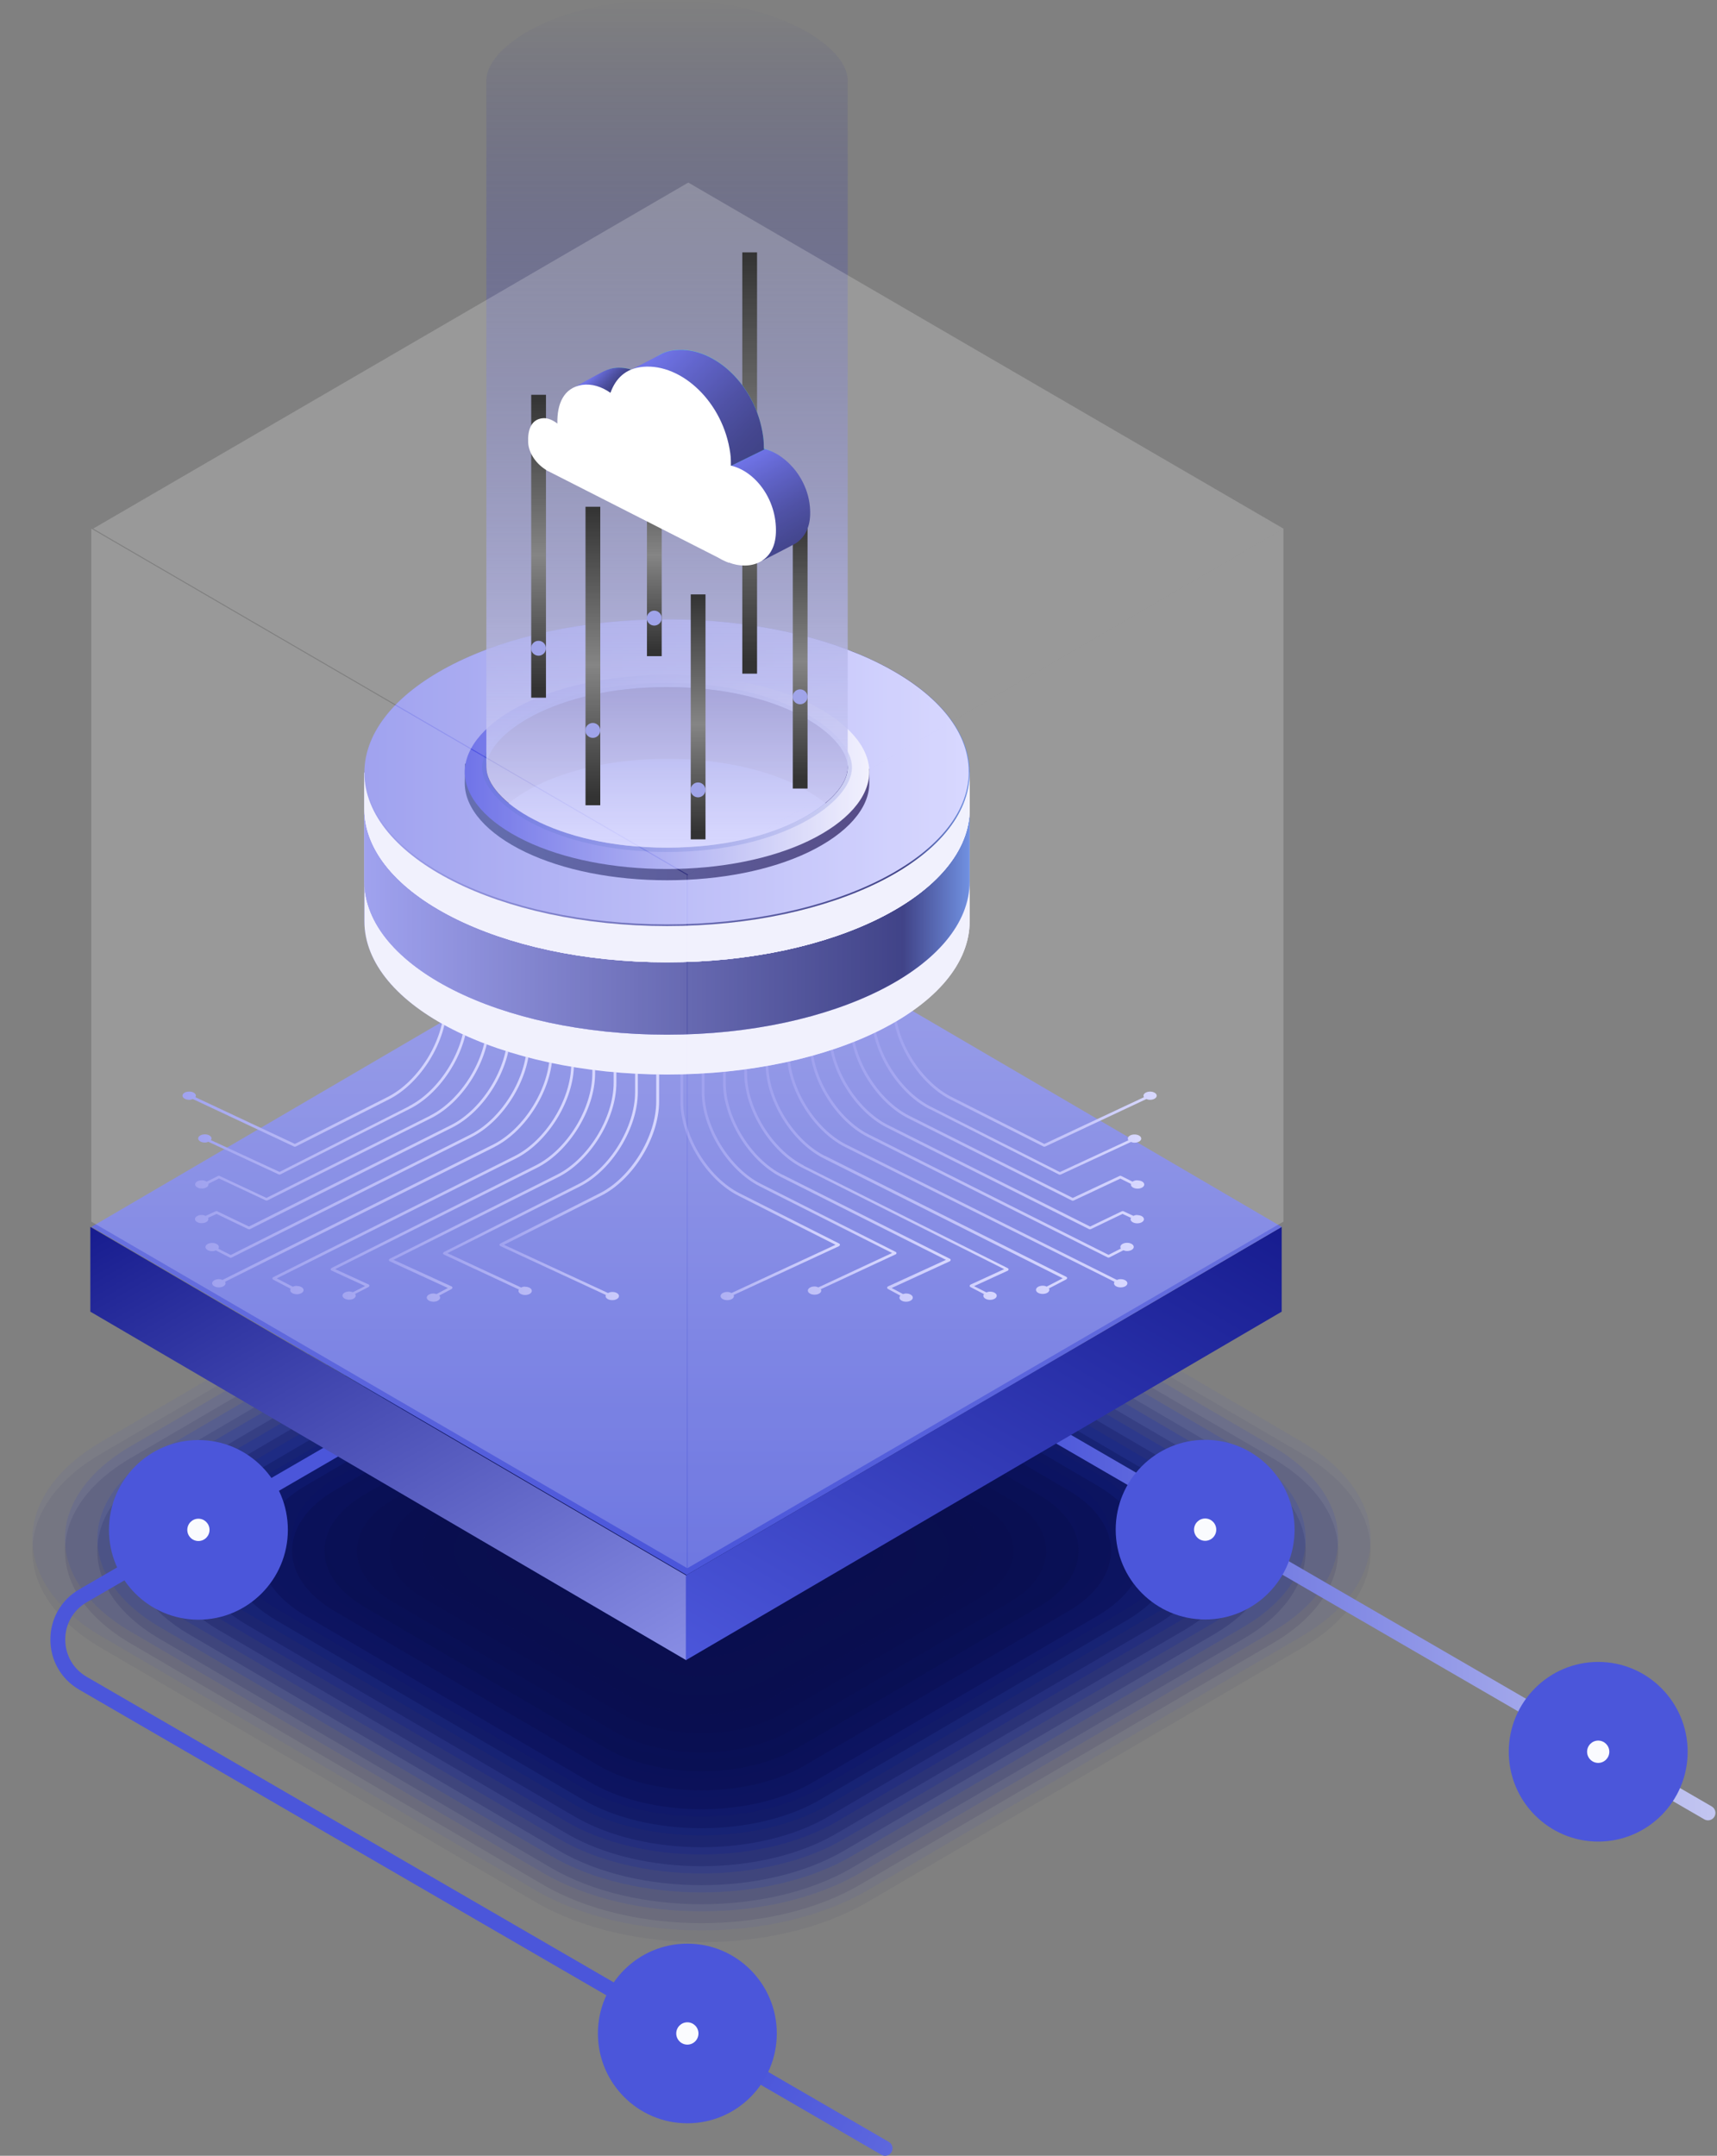 <svg width="443" height="556" viewBox="0 0 443 556" fill="none" xmlns="http://www.w3.org/2000/svg">
<rect x="0" y="0" width="443" height="556" fill="#808080" stroke="none"/>
<path opacity="0.05" d="M335.86 371.852L223.872 306.369C200.184 292.523 161.793 292.523 138.105 306.369L26.129 371.852C2.441 385.699 2.441 408.157 26.129 422.003L138.117 487.486C161.804 501.333 200.196 501.333 223.884 487.486L335.871 422.003C359.559 408.157 359.559 385.699 335.871 371.852H335.86Z" fill="#1A38DD"/>
<path opacity="0.1" d="M328.33 373.024L221.867 310.767C199.302 297.571 162.71 297.571 140.145 310.767L33.681 373.024C11.116 386.22 11.116 407.611 33.681 420.807L140.145 483.064C162.71 496.26 199.302 496.26 221.867 483.064L328.33 420.807C350.895 407.611 350.895 386.22 328.33 373.024Z" fill="#1A38DD"/>
<path opacity="0.14" d="M320.79 374.21L219.838 315.18C198.385 302.634 163.604 302.634 142.15 315.18L41.199 374.21C19.746 386.757 19.746 407.091 41.199 419.638L142.15 478.668C163.604 491.214 198.385 491.214 219.838 478.668L320.79 419.638C342.243 407.091 342.243 386.757 320.79 374.21Z" fill="#1A38DD"/>
<path opacity="0.19" d="M313.26 375.394L217.821 319.59C197.48 307.694 164.509 307.694 144.179 319.59L48.74 375.394C28.398 387.29 28.398 406.568 48.74 418.453L144.179 474.257C164.52 486.153 197.491 486.153 217.821 474.257L313.26 418.453C333.602 406.557 333.602 387.279 313.26 375.394Z" fill="#1A38DD"/>
<path opacity="0.24" d="M305.72 376.575L215.804 323.998C196.586 312.764 165.414 312.764 146.196 323.998L56.28 376.575C37.062 387.81 37.062 406.032 56.28 417.279L146.196 469.856C165.414 481.091 196.586 481.091 215.804 469.856L305.72 417.279C324.938 406.044 324.938 387.822 305.72 376.575Z" fill="#1A38DD"/>
<path opacity="0.29" d="M298.191 377.752L213.787 328.402C195.68 317.817 166.32 317.817 148.213 328.402L63.81 377.752C45.703 388.337 45.703 405.503 63.81 416.088L148.213 465.438C166.32 476.023 195.68 476.023 213.787 465.438L298.191 416.088C316.297 405.503 316.297 388.337 298.191 377.752Z" fill="#1A38DD"/>
<path opacity="0.33" d="M290.65 378.934L211.759 332.811C194.764 322.876 167.214 322.876 150.23 332.811L71.339 378.934C54.344 388.869 54.344 404.979 71.339 414.914L150.23 461.038C167.225 470.973 194.775 470.973 211.759 461.038L290.65 414.914C307.645 404.979 307.645 388.869 290.65 378.934Z" fill="#1A38DD"/>
<path opacity="0.38" d="M283.121 380.118L209.753 337.221C193.881 327.936 168.142 327.936 152.258 337.221L78.891 380.118C63.019 389.403 63.019 404.456 78.891 413.73L152.258 456.627C168.131 465.912 193.87 465.912 209.753 456.627L283.121 413.73C298.993 404.445 298.993 389.391 283.121 380.118Z" fill="#1A38DD"/>
<path opacity="0.43" d="M275.58 381.301L207.725 341.631C192.964 332.996 169.036 332.996 154.275 341.631L86.42 381.301C71.66 389.936 71.66 403.922 86.42 412.557L154.275 452.239C169.036 460.874 192.964 460.874 207.725 452.239L275.58 412.569C290.34 403.934 290.34 389.948 275.58 381.313V381.301Z" fill="#1A38DD"/>
<path opacity="0.48" d="M268.051 382.475L205.708 346.019C192.059 338.046 169.941 338.046 156.292 346.019L93.95 382.475C80.301 390.448 80.301 403.389 93.95 411.363L156.292 447.819C169.941 455.792 192.059 455.792 205.708 447.819L268.051 411.363C281.7 403.389 281.7 390.448 268.051 382.475Z" fill="#1A38DD"/>
<path opacity="0.52" d="M260.51 383.658L203.691 350.429C191.165 343.106 170.847 343.106 158.321 350.429L101.502 383.658C88.976 390.982 88.976 402.867 101.502 410.19L158.321 443.419C170.847 450.743 191.165 450.743 203.691 443.419L260.51 410.19C273.036 402.867 273.036 390.982 260.51 383.658Z" fill="#1A38DD"/>
<path opacity="0.57" d="M252.969 384.842L201.663 354.839C190.248 348.166 171.74 348.166 160.326 354.839L109.02 384.842C97.605 391.515 97.605 402.332 109.02 409.006L160.326 439.009C171.74 445.682 190.248 445.682 201.663 439.009L252.969 409.006C264.383 402.332 264.383 391.515 252.969 384.842Z" fill="#1A38DD"/>
<path opacity="0.62" d="M245.44 386.024L199.646 359.248C189.343 353.225 172.646 353.225 162.343 359.248L116.549 386.024C106.246 392.048 106.246 401.809 116.549 407.833L162.343 434.608C172.646 440.632 189.343 440.632 199.646 434.608L245.44 407.833C255.743 401.809 255.743 392.048 245.44 386.024Z" fill="#1A38DD"/>
<path opacity="0.67" d="M237.899 387.196L197.629 363.647C188.449 358.273 173.551 358.273 164.372 363.647L124.101 387.196C114.921 392.57 114.921 401.274 124.101 406.648L164.372 430.197C173.551 435.571 188.449 435.571 197.629 430.197L237.899 406.648C247.079 401.274 247.079 392.57 237.899 387.196Z" fill="#1A38DD"/>
<path opacity="0.71" d="M230.37 388.381L195.612 368.059C187.544 363.346 174.457 363.346 166.389 368.059L131.63 388.381C123.562 393.093 123.562 400.754 131.63 405.466L166.389 425.789C174.457 430.501 187.544 430.512 195.612 425.789L230.37 405.466C238.438 400.754 238.438 393.093 230.37 388.381Z" fill="#1A38DD"/>
<path opacity="0.76" d="M222.829 389.564L193.583 372.468C186.627 368.405 175.362 368.405 168.405 372.468L139.159 389.564C132.203 393.626 132.203 400.218 139.159 404.292L168.405 421.388C175.362 425.451 186.627 425.451 193.583 421.388L222.829 404.292C229.786 400.23 229.786 393.638 222.829 389.564Z" fill="#1A38DD"/>
<path opacity="0.81" d="M215.3 390.747L191.578 376.878C185.745 373.465 176.279 373.465 170.434 376.878L146.712 390.747C140.879 394.159 140.879 399.696 146.712 403.108L170.434 416.978C176.267 420.39 185.733 420.39 191.578 416.978L215.3 403.108C221.133 399.696 221.133 394.159 215.3 390.747Z" fill="#1A38DD"/>
<path opacity="0.86" d="M207.759 391.919L189.549 381.276C184.828 378.514 177.172 378.514 172.451 381.276L154.241 391.919C149.519 394.681 149.519 399.161 154.241 401.924L172.451 412.567C177.172 415.329 184.828 415.329 189.549 412.567L207.759 401.924C212.481 399.161 212.481 394.681 207.759 391.919Z" fill="#1A38DD"/>
<path opacity="0.9" d="M200.23 393.106L187.532 385.678C183.923 383.566 178.078 383.566 174.468 385.678L161.77 393.106C158.16 395.218 158.16 398.631 161.77 400.743L174.468 408.171C178.078 410.283 183.923 410.283 187.532 408.171L200.23 400.743C203.84 398.631 203.84 395.218 200.23 393.106Z" fill="#1A38DD"/>
<path opacity="0.95" d="M192.689 394.29L185.515 390.088C183.029 388.626 178.983 388.626 176.496 390.088L169.322 394.29C166.836 395.752 166.836 398.108 169.322 399.57L176.496 403.772C178.983 405.234 183.029 405.234 185.515 403.772L192.689 399.57C195.176 398.108 195.176 395.752 192.689 394.29Z" fill="#1A38DD"/>
<path d="M185.16 395.471L183.499 394.496C182.123 393.695 179.889 393.695 178.513 394.496L176.852 395.471C175.477 396.272 175.477 397.583 176.852 398.384L178.513 399.359C179.889 400.16 182.123 400.16 183.499 399.359L185.16 398.384C186.535 397.583 186.535 396.272 185.16 395.471Z" fill="#1A38DD"/>
<path opacity="0.05" d="M335.86 374.885L223.872 309.401C200.184 295.555 161.793 295.555 138.105 309.401L26.129 374.885C2.441 388.731 2.441 411.189 26.129 425.036L138.117 490.519C161.804 504.365 200.196 504.365 223.884 490.519L335.871 425.036C359.559 411.189 359.559 388.731 335.871 374.885H335.86Z" fill="#0A0F4F"/>
<path opacity="0.1" d="M328.33 376.067L221.867 313.81C199.302 300.614 162.71 300.614 140.145 313.81L33.681 376.067C11.116 389.263 11.116 410.654 33.681 423.85L140.145 486.107C162.71 499.303 199.302 499.303 221.867 486.107L328.33 423.85C350.895 410.654 350.895 389.263 328.33 376.067Z" fill="#0A0F4F"/>
<path opacity="0.14" d="M320.79 377.254L219.838 318.224C198.385 305.678 163.604 305.678 142.15 318.224L41.199 377.254C19.746 389.801 19.746 410.135 41.199 422.682L142.15 481.712C163.604 494.258 198.385 494.258 219.838 481.712L320.79 422.682C342.243 410.135 342.243 389.801 320.79 377.254Z" fill="#0A0F4F"/>
<path opacity="0.19" d="M313.26 378.425L217.821 322.622C197.48 310.725 164.509 310.725 144.179 322.622L48.74 378.425C28.398 390.322 28.398 409.6 48.74 421.485L144.179 477.288C164.52 489.185 197.491 489.185 217.821 477.288L313.26 421.485C333.602 409.588 333.602 390.31 313.26 378.425Z" fill="#0A0F4F"/>
<path opacity="0.24" d="M305.72 379.607L215.804 327.03C196.586 315.795 165.414 315.795 146.196 327.03L56.28 379.607C37.062 390.842 37.062 409.064 56.28 420.31L146.196 472.887C165.414 484.122 196.586 484.122 215.804 472.887L305.72 420.31C324.938 409.075 324.938 390.853 305.72 379.607Z" fill="#0A0F4F"/>
<path opacity="0.29" d="M298.191 380.795L213.787 331.445C195.68 320.86 166.32 320.86 148.213 331.445L63.81 380.795C45.703 391.38 45.703 408.546 63.81 419.131L148.213 468.481C166.32 479.066 195.68 479.066 213.787 468.481L298.191 419.131C316.297 408.546 316.297 391.38 298.191 380.795Z" fill="#0A0F4F"/>
<path opacity="0.33" d="M290.65 381.966L211.759 335.842C194.764 325.907 167.214 325.907 150.23 335.842L71.339 381.966C54.344 391.901 54.344 408.01 71.339 417.945L150.23 464.069C167.225 474.004 194.775 474.004 211.759 464.069L290.65 417.945C307.645 408.01 307.645 391.901 290.65 381.966Z" fill="#0A0F4F"/>
<path opacity="0.38" d="M283.121 383.149L209.753 340.252C193.881 330.967 168.142 330.967 152.258 340.252L78.891 383.149C63.019 392.434 63.019 407.488 78.891 416.761L152.258 459.658C168.131 468.943 193.87 468.943 209.753 459.658L283.121 416.761C298.993 407.476 298.993 392.423 283.121 383.149Z" fill="#0A0F4F"/>
<path opacity="0.43" d="M275.58 384.332L207.725 344.662C192.964 336.027 169.036 336.027 154.275 344.662L86.42 384.332C71.66 392.968 71.66 406.953 86.42 415.588L154.275 455.259C169.036 463.894 192.964 463.894 207.725 455.259L275.58 415.588C290.34 406.953 290.34 392.968 275.58 384.332Z" fill="#0A0F4F"/>
<path opacity="0.48" d="M268.051 385.519L205.708 349.063C192.059 341.09 169.941 341.09 156.292 349.063L93.95 385.519C80.301 393.492 80.301 406.433 93.95 414.407L156.292 450.863C169.941 458.836 192.059 458.836 205.708 450.863L268.051 414.407C281.7 406.433 281.7 393.492 268.051 385.519Z" fill="#0A0F4F"/>
<path opacity="0.52" d="M260.51 386.69L203.691 353.46C191.165 346.137 170.847 346.137 158.321 353.46L101.502 386.69C88.976 394.013 88.976 405.898 101.502 413.222L158.321 446.451C170.847 453.774 191.165 453.774 203.691 446.451L260.51 413.222C273.036 405.898 273.036 394.013 260.51 386.69Z" fill="#0A0F4F"/>
<path opacity="0.57" d="M252.969 387.873L201.663 357.87C190.248 351.197 171.74 351.197 160.326 357.87L109.02 387.873C97.605 394.547 97.605 405.364 109.02 412.037L160.326 442.04C171.74 448.714 190.248 448.714 201.663 442.04L252.969 412.037C264.383 405.364 264.383 394.547 252.969 387.873Z" fill="#0A0F4F"/>
<path opacity="0.62" d="M245.44 389.056L199.646 362.28C189.343 356.257 172.646 356.257 162.343 362.28L116.549 389.056C106.246 395.08 106.246 404.841 116.549 410.865L162.343 437.641C172.646 443.664 189.343 443.664 199.646 437.641L245.44 410.865C255.743 404.841 255.743 395.08 245.44 389.056Z" fill="#0A0F4F"/>
<path opacity="0.67" d="M237.899 390.238L197.629 366.689C188.449 361.315 173.551 361.315 164.372 366.689L124.101 390.238C114.921 395.612 114.921 404.316 124.101 409.69L164.372 433.239C173.551 438.613 188.449 438.613 197.629 433.239L237.899 409.69C247.079 404.316 247.079 395.612 237.899 390.238Z" fill="#0A0F4F"/>
<path opacity="0.71" d="M230.37 391.414L195.612 371.092C187.544 366.368 174.457 366.368 166.389 371.092L131.63 391.414C123.562 396.127 123.562 403.787 131.63 408.499L166.389 428.822C174.457 433.534 187.544 433.546 195.612 428.822L230.37 408.499C238.438 403.787 238.438 396.127 230.37 391.414Z" fill="#0A0F4F"/>
<path opacity="0.76" d="M222.829 392.596L193.583 375.5C186.627 371.438 175.362 371.438 168.405 375.5L139.159 392.596C132.203 396.658 132.203 403.251 139.159 407.324L168.405 424.421C175.362 428.483 186.627 428.483 193.583 424.421L222.829 407.324C229.786 403.262 229.786 396.67 222.829 392.596Z" fill="#0A0F4F"/>
<path opacity="0.81" d="M215.3 393.778L191.578 379.909C185.745 376.497 176.279 376.497 170.434 379.909L146.712 393.778C140.879 397.191 140.879 402.727 146.712 406.139L170.434 420.009C176.267 423.421 185.733 423.421 191.578 420.009L215.3 406.139C221.133 402.727 221.133 397.191 215.3 393.778Z" fill="#0A0F4F"/>
<path opacity="0.86" d="M207.759 394.962L189.549 384.319C184.828 381.556 177.172 381.556 172.451 384.319L154.241 394.962C149.519 397.724 149.519 402.204 154.241 404.967L172.451 415.61C177.172 418.372 184.828 418.372 189.549 415.61L207.759 404.967C212.481 402.204 212.481 397.724 207.759 394.962Z" fill="#0A0F4F"/>
<path opacity="0.9" d="M200.23 396.137L187.532 388.709C183.923 386.597 178.078 386.597 174.468 388.709L161.77 396.137C158.16 398.25 158.16 401.662 161.77 403.774L174.468 411.202C178.078 413.315 183.923 413.315 187.532 411.202L200.23 403.774C203.84 401.662 203.84 398.25 200.23 396.137Z" fill="#0A0F4F"/>
<path opacity="0.95" d="M192.689 397.321L185.515 393.119C183.029 391.657 178.983 391.657 176.496 393.119L169.322 397.321C166.836 398.783 166.836 401.139 169.322 402.602L176.496 406.803C178.983 408.266 183.029 408.266 185.515 406.803L192.689 402.602C195.176 401.139 195.176 398.783 192.689 397.321Z" fill="#0A0F4F"/>
<path d="M185.16 398.502L183.499 397.527C182.123 396.727 179.889 396.727 178.513 397.527L176.852 398.502C175.477 399.303 175.477 400.615 176.852 401.416L178.513 402.39C179.889 403.191 182.123 403.191 183.499 402.39L185.16 401.416C186.535 400.615 186.535 399.303 185.16 398.502Z" fill="#0A0F4F"/>
<path d="M440.684 469.482C440.352 469.482 440.034 469.402 439.728 469.229L267.822 369.589C266.906 369.056 266.587 367.883 267.118 366.964C267.649 366.045 268.817 365.725 269.732 366.258L441.639 465.898C442.555 466.431 442.874 467.603 442.343 468.522C441.984 469.135 441.348 469.482 440.684 469.482Z" fill="url(#paint0_linear_1006_2168)"/>
<path d="M228.368 555.999C228.036 555.999 227.718 555.919 227.413 555.745L20.445 435.789C15.787 433.084 13 428.248 13 422.852C13 417.457 15.787 412.621 20.445 409.916L92.438 368.19C93.353 367.657 94.521 367.977 95.052 368.896C95.583 369.815 95.264 370.988 94.349 371.52L22.356 413.247C18.892 415.259 16.835 418.842 16.835 422.852C16.835 426.863 18.905 430.46 22.356 432.458L229.324 552.415C230.239 552.948 230.558 554.12 230.027 555.039C229.669 555.652 229.032 555.999 228.368 555.999Z" fill="url(#paint1_linear_1006_2168)"/>
<path d="M51.193 417.736C63.938 417.736 74.27 407.364 74.27 394.568C74.27 381.773 63.938 371.4 51.193 371.4C38.447 371.4 28.115 381.773 28.115 394.568C28.115 407.364 38.447 417.736 51.193 417.736Z" fill="#4B56DA"/>
<path d="M51.193 397.446C52.776 397.446 54.059 396.157 54.059 394.568C54.059 392.979 52.776 391.69 51.193 391.69C49.609 391.69 48.326 392.979 48.326 394.568C48.326 396.157 49.609 397.446 51.193 397.446Z" fill="#FAFBFE"/>
<path d="M310.938 417.682C323.683 417.682 334.015 407.309 334.015 394.514C334.015 381.718 323.683 371.346 310.938 371.346C298.192 371.346 287.86 381.718 287.86 394.514C287.86 407.309 298.192 417.682 310.938 417.682Z" fill="#4B56DA"/>
<path d="M310.938 397.391C312.521 397.391 313.804 396.103 313.804 394.513C313.804 392.924 312.521 391.636 310.938 391.636C309.355 391.636 308.071 392.924 308.071 394.513C308.071 396.103 309.355 397.391 310.938 397.391Z" fill="#FAFBFE"/>
<path d="M412.35 474.962C425.096 474.962 435.428 464.589 435.428 451.794C435.428 438.999 425.096 428.626 412.35 428.626C399.605 428.626 389.273 438.999 389.273 451.794C389.273 464.589 399.605 474.962 412.35 474.962Z" fill="#4B56DA"/>
<path d="M412.35 454.671C413.933 454.671 415.217 453.383 415.217 451.794C415.217 450.204 413.933 448.916 412.35 448.916C410.767 448.916 409.484 450.204 409.484 451.794C409.484 453.383 410.767 454.671 412.35 454.671Z" fill="#FAFBFE"/>
<path d="M177.343 547.618C190.088 547.618 200.42 537.246 200.42 524.45C200.42 511.655 190.088 501.282 177.343 501.282C164.597 501.282 154.265 511.655 154.265 524.45C154.265 537.246 164.597 547.618 177.343 547.618Z" fill="#4B56DA"/>
<path d="M177.343 527.328C178.926 527.328 180.209 526.039 180.209 524.45C180.209 522.861 178.926 521.572 177.343 521.572C175.76 521.572 174.476 522.861 174.476 524.45C174.476 526.039 175.76 527.328 177.343 527.328Z" fill="#FAFBFE"/>
<path d="M177.046 428.182L23.31 338.29V316.424L177.046 406.327V428.182Z" fill="url(#paint2_linear_1006_2168)"/>
<path d="M176.954 428.182L330.691 338.29V316.424L176.954 406.327V428.182Z" fill="url(#paint3_linear_1006_2168)"/>
<path d="M177.15 406.211L23.608 316.424L177.15 226.648L330.691 316.424L177.15 406.211Z" fill="url(#paint4_linear_1006_2168)"/>
<path d="M296.756 281.532C295.814 281.532 295.029 282.002 295.029 282.591C295.029 282.748 295.069 282.866 295.147 282.983L269.446 295.029L245.55 282.944C237.507 278.903 230.954 268.269 230.954 259.244V205.567C230.954 205.567 230.797 205.214 230.601 205.214C230.405 205.214 230.248 205.371 230.248 205.567V259.244C230.248 268.505 236.957 279.413 245.236 283.572L269.289 295.736C269.289 295.736 269.407 295.736 269.446 295.736C269.485 295.736 269.564 295.736 269.603 295.736L295.775 283.454C296.049 283.572 296.363 283.65 296.717 283.65C297.658 283.65 298.443 283.18 298.443 282.591C298.443 282.002 297.658 281.532 296.717 281.532H296.756Z" fill="url(#paint5_linear_1006_2168)"/>
<path d="M293.46 304.405C292.95 304.405 292.518 304.523 292.204 304.759L289.222 303.268C289.222 303.268 289.026 303.228 288.908 303.268L276.784 308.957L234.603 287.769C226.559 283.727 220.006 273.094 220.006 264.069V181.277C220.006 181.277 219.849 180.924 219.653 180.924C219.457 180.924 219.3 181.081 219.3 181.277V264.069C219.3 273.329 226.01 284.237 234.289 288.396L276.627 309.663C276.627 309.663 276.744 309.663 276.784 309.663C276.823 309.663 276.901 309.663 276.94 309.663L289.065 303.974L291.812 305.347C291.812 305.347 291.772 305.426 291.772 305.504C291.772 306.093 292.557 306.563 293.499 306.563C294.441 306.563 295.225 306.093 295.225 305.504C295.225 304.915 294.48 304.445 293.499 304.445L293.46 304.405Z" fill="url(#paint6_linear_1006_2168)"/>
<path d="M293.46 313.353C293.068 313.353 292.754 313.431 292.44 313.588L289.811 312.372C289.811 312.372 289.615 312.332 289.497 312.372L281.257 316.335L229.11 290.163C221.066 286.122 214.513 275.488 214.513 266.463V183.672C214.513 183.672 214.356 183.318 214.16 183.318C213.964 183.318 213.807 183.475 213.807 183.672V266.463C213.807 275.724 220.517 286.632 228.796 290.791L281.061 317.041C281.061 317.041 281.179 317.041 281.218 317.041C281.257 317.041 281.335 317.041 281.375 317.041L289.615 313.078L291.812 314.098C291.812 314.098 291.694 314.334 291.694 314.451C291.694 315.04 292.479 315.511 293.421 315.511C294.362 315.511 295.147 315.04 295.147 314.451C295.147 313.863 294.402 313.392 293.421 313.392L293.46 313.353Z" fill="url(#paint7_linear_1006_2168)"/>
<path d="M290.792 320.533C289.85 320.533 289.065 321.004 289.065 321.592C289.065 321.749 289.105 321.867 289.183 322.024L286.005 323.633L224.166 292.595C216.122 288.554 209.57 277.92 209.57 268.896V180.257C209.57 180.257 209.413 179.904 209.216 179.904C209.02 179.904 208.863 180.061 208.863 180.257V268.896C208.863 278.156 215.573 289.064 223.852 293.223L285.848 324.339C285.848 324.339 285.966 324.339 286.005 324.339C286.044 324.339 286.123 324.339 286.162 324.339L289.85 322.455C290.125 322.573 290.439 322.652 290.792 322.652C291.734 322.652 292.518 322.181 292.518 321.592C292.518 321.004 291.734 320.533 290.792 320.533Z" fill="url(#paint8_linear_1006_2168)"/>
<path d="M289.105 329.911C288.752 329.911 288.438 329.989 288.163 330.107L218.32 295.185C210.276 291.144 203.723 280.51 203.723 271.485V177.001C203.723 177.001 203.566 176.647 203.37 176.647C203.174 176.647 203.017 176.804 203.017 177.001V271.485C203.017 280.746 209.727 291.654 218.006 295.813L287.535 330.578C287.535 330.578 287.418 330.852 287.418 330.97C287.418 331.559 288.163 332.029 289.144 332.029C290.125 332.029 290.87 331.559 290.87 330.97C290.87 330.381 290.086 329.911 289.144 329.911H289.105Z" fill="url(#paint9_linear_1006_2168)"/>
<path d="M216.515 321.356C216.515 321.356 216.711 321.199 216.711 321.042C216.711 320.924 216.632 320.768 216.515 320.728L190.853 307.78C182.809 303.738 176.257 293.105 176.257 284.08V189.595C176.257 189.595 176.1 189.242 175.904 189.242C175.707 189.242 175.55 189.399 175.55 189.595V284.08C175.55 293.34 182.26 304.248 190.539 308.408L215.573 321.042L188.734 333.481C188.42 333.324 188.067 333.206 187.636 333.206C186.694 333.206 185.909 333.677 185.909 334.265C185.909 334.854 186.655 335.325 187.636 335.325C188.617 335.325 189.362 334.854 189.362 334.265C189.362 334.148 189.323 334.069 189.284 333.991L216.554 321.356H216.515Z" fill="url(#paint10_linear_1006_2168)"/>
<path d="M231.111 323.514C231.111 323.514 231.307 323.357 231.307 323.2C231.307 323.083 231.228 322.926 231.111 322.887L196.346 305.347C188.302 301.306 181.749 290.672 181.749 281.647V187.163C181.749 187.163 181.592 186.81 181.396 186.81C181.2 186.81 181.043 186.967 181.043 187.163V281.647C181.043 290.908 187.753 301.816 196.032 305.975L230.169 323.161L211.139 332.029C210.864 331.911 210.55 331.793 210.158 331.793C209.216 331.793 208.431 332.264 208.431 332.853C208.431 333.441 209.177 333.912 210.158 333.912C211.139 333.912 211.884 333.441 211.884 332.853C211.884 332.735 211.845 332.617 211.766 332.5L231.15 323.475L231.111 323.514Z" fill="url(#paint11_linear_1006_2168)"/>
<path d="M201.84 302.957C193.796 298.915 187.243 288.282 187.243 279.257V184.772C187.243 184.772 187.086 184.419 186.89 184.419C186.694 184.419 186.537 184.576 186.537 184.772V279.257C186.537 288.517 193.247 299.425 201.526 303.584L244.06 324.93L229.071 331.796C229.071 331.796 228.875 331.953 228.875 332.11C228.875 332.228 228.953 332.346 229.071 332.424L232.288 334.151C232.288 334.151 232.053 334.465 232.053 334.661C232.053 335.249 232.799 335.72 233.78 335.72C234.76 335.72 235.506 335.249 235.506 334.661C235.506 334.072 234.721 333.601 233.78 333.601C233.466 333.601 233.23 333.68 232.995 333.758L230.052 332.189L245.08 325.283C245.08 325.283 245.276 325.126 245.276 324.969C245.276 324.812 245.198 324.694 245.08 324.655L201.879 302.957H201.84Z" fill="url(#paint12_linear_1006_2168)"/>
<path d="M207.333 300.561C199.289 296.52 192.736 285.886 192.736 276.861V182.377C192.736 182.377 192.579 182.023 192.383 182.023C192.187 182.023 192.03 182.18 192.03 182.377V276.861C192.03 286.121 198.74 297.03 207.019 301.189L259.088 327.321L250.377 331.324C250.377 331.324 250.181 331.48 250.181 331.637C250.181 331.755 250.259 331.912 250.377 331.951L253.869 333.756C253.869 333.756 253.712 334.031 253.712 334.188C253.712 334.776 254.497 335.247 255.438 335.247C256.38 335.247 257.165 334.776 257.165 334.188C257.165 333.599 256.38 333.128 255.438 333.128C255.085 333.128 254.771 333.207 254.497 333.325L251.318 331.716L260.029 327.714C260.029 327.714 260.225 327.557 260.225 327.4C260.225 327.282 260.147 327.125 260.029 327.086L207.294 300.6L207.333 300.561Z" fill="url(#paint13_linear_1006_2168)"/>
<path d="M212.827 298.128C204.783 294.087 198.23 283.453 198.23 274.429V179.944C198.23 179.944 198.073 179.591 197.877 179.591C197.681 179.591 197.524 179.748 197.524 179.944V274.429C197.524 283.689 204.233 294.597 212.513 298.756L274.195 329.676L270.035 331.834C269.761 331.677 269.408 331.598 269.015 331.598C268.073 331.598 267.289 332.069 267.289 332.658C267.289 333.246 268.034 333.717 269.015 333.717C269.996 333.717 270.742 333.246 270.742 332.658C270.742 332.54 270.702 332.422 270.624 332.305L275.136 329.95C275.136 329.95 275.332 329.754 275.332 329.636C275.332 329.519 275.254 329.401 275.136 329.323L212.827 298.089V298.128Z" fill="url(#paint14_linear_1006_2168)"/>
<path d="M239.822 286.003L273.292 302.954C273.292 302.954 273.41 302.954 273.449 302.954C273.488 302.954 273.567 302.954 273.606 302.954L291.812 294.518C292.087 294.636 292.361 294.714 292.715 294.714C293.656 294.714 294.441 294.243 294.441 293.655C294.441 293.066 293.696 292.595 292.715 292.595C291.734 292.595 290.988 293.066 290.988 293.655C290.988 293.812 291.027 293.969 291.145 294.086L273.449 302.287L240.136 285.415C232.092 281.373 225.539 270.74 225.539 261.715V190.577C225.539 190.577 225.382 190.224 225.186 190.224C224.99 190.224 224.833 190.381 224.833 190.577V261.715C224.833 270.975 231.543 281.883 239.822 286.043V286.003Z" fill="url(#paint15_linear_1006_2168)"/>
<path d="M169.665 189.242C169.665 189.242 169.312 189.399 169.312 189.595V284.08C169.312 293.105 162.759 303.738 154.715 307.78L129.054 320.728C129.054 320.728 128.858 320.924 128.858 321.042C128.858 321.16 128.936 321.278 129.054 321.356L156.324 333.991C156.324 333.991 156.246 334.187 156.246 334.265C156.246 334.854 157.03 335.325 157.972 335.325C158.914 335.325 159.699 334.854 159.699 334.265C159.699 333.677 158.953 333.206 157.972 333.206C157.54 333.206 157.187 333.324 156.873 333.481L130.035 321.042L155.068 308.408C163.348 304.248 170.057 293.34 170.057 284.08V189.595C170.057 189.595 169.9 189.242 169.704 189.242H169.665Z" fill="url(#paint16_linear_1006_2168)"/>
<path d="M101.509 324.93L144.043 303.584C152.322 299.425 159.032 288.517 159.032 279.257V184.772C159.032 184.772 158.875 184.419 158.678 184.419C158.482 184.419 158.325 184.576 158.325 184.772V279.257C158.325 288.282 151.773 298.915 143.729 302.957L100.528 324.655C100.528 324.655 100.332 324.851 100.332 324.969C100.332 325.087 100.41 325.204 100.528 325.283L115.556 332.189L112.613 333.758C112.378 333.68 112.103 333.601 111.828 333.601C110.887 333.601 110.102 334.072 110.102 334.661C110.102 335.249 110.887 335.72 111.828 335.72C112.77 335.72 113.555 335.249 113.555 334.661C113.555 334.465 113.476 334.308 113.319 334.151L116.537 332.424C116.537 332.424 116.733 332.228 116.733 332.11C116.733 331.993 116.655 331.875 116.537 331.796L101.548 324.93H101.509Z" fill="url(#paint17_linear_1006_2168)"/>
<path d="M86.48 327.321L138.549 301.189C146.828 297.03 153.538 286.121 153.538 276.861V182.377C153.538 182.377 153.381 182.023 153.185 182.023C152.988 182.023 152.831 182.18 152.831 182.377V276.861C152.831 285.886 146.279 296.52 138.235 300.561L85.499 327.047C85.499 327.047 85.303 327.243 85.303 327.361C85.303 327.478 85.382 327.635 85.499 327.674L94.21 331.677L91.032 333.285C90.757 333.168 90.443 333.089 90.09 333.089C89.148 333.089 88.364 333.56 88.364 334.149C88.364 334.737 89.148 335.208 90.09 335.208C91.032 335.208 91.777 334.737 91.777 334.149C91.777 333.992 91.738 333.874 91.62 333.717L95.113 331.912C95.113 331.912 95.309 331.716 95.309 331.598C95.309 331.48 95.23 331.324 95.113 331.284L86.402 327.282L86.48 327.321Z" fill="url(#paint18_linear_1006_2168)"/>
<path d="M127.562 295.813C135.841 291.654 142.551 280.746 142.551 271.485V177.001C142.551 177.001 142.394 176.647 142.198 176.647C142.002 176.647 141.845 176.804 141.845 177.001V271.485C141.845 280.51 135.292 291.144 127.248 295.185L57.405 330.107C57.13 329.989 56.816 329.911 56.463 329.911C55.522 329.911 54.737 330.381 54.737 330.97C54.737 331.559 55.522 332.029 56.463 332.029C57.405 332.029 58.19 331.559 58.19 330.97C58.19 330.813 58.15 330.695 58.072 330.578L127.601 295.813H127.562Z" fill="url(#paint19_linear_1006_2168)"/>
<path d="M110.926 287.77L68.745 308.958L56.621 303.269C56.621 303.269 56.425 303.229 56.307 303.269L53.325 304.76C53.011 304.564 52.579 304.407 52.069 304.407C51.127 304.407 50.343 304.877 50.343 305.466C50.343 306.055 51.127 306.525 52.069 306.525C53.011 306.525 53.796 306.055 53.796 305.466C53.796 305.427 53.796 305.348 53.756 305.309L56.503 303.936L68.627 309.625C68.627 309.625 68.706 309.625 68.784 309.625C68.824 309.625 68.902 309.625 68.941 309.625L111.279 288.358C119.558 284.199 126.268 273.291 126.268 264.031V181.239C126.268 181.239 126.111 180.886 125.915 180.886C125.719 180.886 125.562 181.043 125.562 181.239V264.031C125.562 273.056 119.009 283.689 110.965 287.73L110.926 287.77Z" fill="url(#paint20_linear_1006_2168)"/>
<path d="M105.432 285.378L72.12 302.25L54.423 294.049C54.423 294.049 54.58 293.775 54.58 293.618C54.58 293.029 53.795 292.558 52.854 292.558C51.912 292.558 51.127 293.029 51.127 293.618C51.127 294.206 51.912 294.677 52.854 294.677C53.207 294.677 53.481 294.599 53.756 294.481L71.963 302.917C71.963 302.917 72.041 302.917 72.12 302.917C72.198 302.917 72.237 302.917 72.276 302.917L105.746 285.966C114.026 281.807 120.735 270.899 120.735 261.639V190.501C120.735 190.501 120.578 190.147 120.382 190.147C120.186 190.147 120.029 190.304 120.029 190.501V261.639C120.029 270.664 113.476 281.297 105.432 285.339V285.378Z" fill="url(#paint21_linear_1006_2168)"/>
<path d="M75.925 295.736C75.925 295.736 76.043 295.736 76.082 295.736C76.122 295.736 76.2 295.736 76.239 295.736L100.292 283.572C108.571 279.413 115.281 268.505 115.281 259.244V205.567C115.281 205.567 115.124 205.214 114.928 205.214C114.732 205.214 114.575 205.371 114.575 205.567V259.244C114.575 268.269 108.022 278.903 99.978 282.944L76.082 295.029L50.421 282.983C50.421 282.983 50.538 282.748 50.538 282.591C50.538 282.002 49.793 281.532 48.812 281.532C47.831 281.532 47.086 282.002 47.086 282.591C47.086 283.18 47.87 283.65 48.812 283.65C49.165 283.65 49.479 283.572 49.754 283.454L75.925 295.736Z" fill="url(#paint22_linear_1006_2168)"/>
<path d="M53.795 314.451C53.795 314.451 53.756 314.216 53.678 314.098L55.875 313.078L64.115 317.041C64.115 317.041 64.233 317.041 64.272 317.041C64.311 317.041 64.39 317.041 64.429 317.041L116.694 290.791C124.973 286.632 131.683 275.724 131.683 266.463V183.672C131.683 183.672 131.526 183.318 131.329 183.318C131.133 183.318 130.976 183.475 130.976 183.672V266.463C130.976 275.488 124.424 286.122 116.38 290.163L64.233 316.335L55.993 312.372C55.993 312.372 55.797 312.332 55.679 312.372L53.05 313.588C52.775 313.47 52.422 313.353 52.03 313.353C51.088 313.353 50.303 313.823 50.303 314.412C50.303 315.001 51.088 315.471 52.03 315.471C52.971 315.471 53.756 315.001 53.756 314.412L53.795 314.451Z" fill="url(#paint23_linear_1006_2168)"/>
<path d="M55.679 322.495L59.367 324.378C59.367 324.378 59.485 324.378 59.524 324.378C59.563 324.378 59.642 324.378 59.681 324.378L121.677 293.262C129.956 289.103 136.666 278.195 136.666 268.935V180.297C136.666 180.297 136.509 179.943 136.313 179.943C136.116 179.943 135.959 180.1 135.959 180.297V268.935C135.959 277.96 129.407 288.593 121.363 292.635L59.524 323.672L56.346 322.063C56.346 322.063 56.464 321.788 56.464 321.631C56.464 321.043 55.718 320.572 54.737 320.572C53.756 320.572 53.011 321.043 53.011 321.631C53.011 322.22 53.795 322.691 54.737 322.691C55.09 322.691 55.404 322.612 55.679 322.495Z" fill="url(#paint24_linear_1006_2168)"/>
<path d="M76.592 331.636C76.2 331.636 75.847 331.715 75.572 331.872L71.413 329.714L133.095 298.794C141.374 294.635 148.083 283.727 148.083 274.467V179.982C148.083 179.982 147.927 179.629 147.73 179.629C147.534 179.629 147.377 179.786 147.377 179.982V274.467C147.377 283.492 140.824 294.125 132.781 298.167L70.471 329.4C70.471 329.4 70.275 329.557 70.275 329.714C70.275 329.831 70.353 329.949 70.471 330.028L74.983 332.382C74.983 332.382 74.866 332.617 74.866 332.735C74.866 333.324 75.65 333.795 76.592 333.795C77.534 333.795 78.319 333.324 78.319 332.735C78.319 332.147 77.573 331.676 76.592 331.676V331.636Z" fill="url(#paint25_linear_1006_2168)"/>
<path d="M135.449 331.832C135.057 331.832 134.743 331.91 134.468 332.067L115.438 323.199L149.575 306.013C157.854 301.854 164.563 290.946 164.563 281.686V187.201C164.563 187.201 164.406 186.848 164.21 186.848C164.014 186.848 163.857 187.005 163.857 187.201V281.686C163.857 290.71 157.304 301.344 149.261 305.385L114.496 322.925C114.496 322.925 114.3 323.121 114.3 323.238C114.3 323.356 114.378 323.474 114.496 323.552L133.879 332.577C133.879 332.577 133.762 332.813 133.762 332.93C133.762 333.519 134.546 333.99 135.488 333.99C136.43 333.99 137.215 333.519 137.215 332.93C137.215 332.342 136.469 331.871 135.488 331.871L135.449 331.832Z" fill="url(#paint26_linear_1006_2168)"/>
<path d="M191.912 199.289C185.595 198.465 178.964 197.994 172.097 197.994C165.231 197.994 158.599 198.426 152.282 199.289H94.014V237.546C94.014 259.401 128.975 277.098 172.097 277.098C215.22 277.098 250.181 259.401 250.181 237.546V199.289H191.912Z" fill="url(#paint27_linear_1006_2168)"/>
<path d="M172.097 266.855C128.975 266.855 94.014 249.159 94.014 227.304V237.584C94.014 259.44 128.975 277.136 172.097 277.136C215.22 277.136 250.181 259.44 250.181 237.584V227.304C250.181 249.159 215.22 266.855 172.097 266.855Z" fill="url(#paint28_linear_1006_2168)"/>
<path d="M172.097 248.179C128.975 248.179 94.014 230.482 94.014 208.627V227.304C94.014 249.16 128.975 266.856 172.097 266.856C215.22 266.856 250.181 249.16 250.181 227.304V208.627C250.181 230.482 215.22 248.179 172.097 248.179Z" fill="url(#paint29_linear_1006_2168)"/>
<path d="M172.097 248.179C128.975 248.179 94.014 230.482 94.014 208.627V227.304C94.014 249.16 128.975 266.856 172.097 266.856C215.22 266.856 250.181 249.16 250.181 227.304V208.627C250.181 230.482 215.22 248.179 172.097 248.179Z" fill="url(#paint30_linear_1006_2168)"/>
<path d="M172.097 248.179C128.975 248.179 94.014 230.482 94.014 208.627V227.304C94.014 249.16 128.975 266.856 172.097 266.856C215.22 266.856 250.181 249.16 250.181 227.304V208.627C250.181 230.482 215.22 248.179 172.097 248.179Z" fill="url(#paint31_linear_1006_2168)"/>
<path d="M172.097 197.994C165.27 197.994 158.599 198.426 152.282 199.289H94.014V208.628C94.014 230.483 128.975 248.179 172.097 248.179C215.22 248.179 250.181 230.483 250.181 208.628V199.289H191.912C185.595 198.465 178.964 197.994 172.097 197.994Z" fill="url(#paint32_linear_1006_2168)"/>
<path d="M172.097 197.994C165.27 197.994 158.599 198.426 152.282 199.289H94.014V208.628C94.014 230.483 128.975 248.179 172.097 248.179C215.22 248.179 250.181 230.483 250.181 208.628V199.289H191.912C185.595 198.465 178.964 197.994 172.097 197.994Z" fill="url(#paint33_linear_1006_2168)"/>
<path d="M172.097 197.994C165.27 197.994 158.599 198.426 152.282 199.289H94.014V208.628C94.014 230.483 128.975 248.179 172.097 248.179C215.22 248.179 250.181 230.483 250.181 208.628V199.289H191.912C185.595 198.465 178.964 197.994 172.097 197.994Z" fill="url(#paint34_linear_1006_2168)"/>
<path d="M250.181 199.289C250.181 221.145 215.22 238.841 172.097 238.841C128.975 238.841 94.014 221.145 94.014 199.289C94.014 177.434 128.975 159.737 172.097 159.737C215.22 159.737 250.181 177.434 250.181 199.289Z" fill="url(#paint35_linear_1006_2168)"/>
<path d="M249.945 199.054C249.945 220.791 215.102 238.409 172.097 238.409C129.093 238.409 94.249 220.791 94.249 199.054C94.249 177.316 129.093 159.737 172.097 159.737C215.102 159.737 249.945 177.355 249.945 199.054Z" fill="url(#paint36_linear_1006_2168)"/>
<path d="M172.098 227.028C158.286 227.028 145.338 224.439 135.567 219.769C125.601 214.982 119.911 208.508 119.911 201.995C119.911 199.837 119.951 197.011 119.951 197.011C119.951 197.011 158.286 176.961 172.098 176.961C185.909 176.961 224.284 198.346 224.284 198.346C224.284 198.346 224.284 200.661 224.284 201.995C224.284 208.508 218.555 214.982 208.628 219.769C198.897 224.439 185.909 227.028 172.098 227.028Z" fill="url(#paint37_linear_1006_2168)"/>
<path d="M172.098 224.128C158.286 224.128 145.338 221.538 135.567 216.869C125.601 212.082 119.911 205.608 119.911 199.094C119.911 192.581 125.64 186.107 135.567 181.32C145.298 176.65 158.286 174.061 172.098 174.061C185.909 174.061 198.858 176.65 208.628 181.32C218.595 186.107 224.284 192.581 224.284 199.094C224.284 205.608 218.555 212.082 208.628 216.869C198.897 221.538 185.909 224.128 172.098 224.128Z" fill="url(#paint38_linear_1006_2168)"/>
<path d="M172.097 219.732C142.512 219.732 124.384 207.019 124.384 197.916C124.384 188.813 142.551 176.1 172.097 176.1C201.643 176.1 219.811 188.813 219.811 197.916C219.811 207.019 201.643 219.732 172.097 219.732Z" fill="url(#paint39_linear_1006_2168)"/>
<path d="M172.098 218.633C142.983 218.633 125.483 206.352 125.483 197.916C125.483 189.48 142.983 177.198 172.098 177.198C201.212 177.198 218.712 189.48 218.712 197.916C218.712 206.352 201.212 218.633 172.098 218.633Z" fill="url(#paint40_linear_1006_2168)"/>
<path d="M131.251 207.176C138.628 201.094 152.832 195.719 172.098 195.719C191.363 195.719 205.567 201.094 212.944 207.176C216.711 204.076 218.712 200.78 218.712 197.916C218.712 189.48 201.212 177.198 172.098 177.198C142.983 177.198 125.483 189.48 125.483 197.916C125.483 200.78 127.484 204.076 131.251 207.176Z" fill="#201362"/>
<path d="M172.098 0C142.983 0 125.483 12.281 125.483 20.718V197.877C125.483 206.313 142.983 218.594 172.098 218.594C201.212 218.594 218.712 206.313 218.712 197.877V20.718C218.712 12.281 201.212 0 172.098 0Z" fill="url(#paint41_linear_1006_2168)"/>
<path style="mix-blend-mode:screen" d="M154.872 130.7H151.066V207.685H154.872V130.7Z" fill="url(#paint42_linear_1006_2168)"/>
<g style="mix-blend-mode:screen">
<path d="M154.872 188.38C154.872 189.439 154.009 190.302 152.949 190.302C151.89 190.302 151.026 189.439 151.026 188.38C151.026 187.32 151.89 186.457 152.949 186.457C154.009 186.457 154.872 187.32 154.872 188.38Z" fill="#888DE4"/>
</g>
<path style="mix-blend-mode:screen" d="M170.724 113.866H166.918V169.231H170.724V113.866Z" fill="url(#paint43_linear_1006_2168)"/>
<g style="mix-blend-mode:screen">
<path d="M170.724 159.422C170.724 160.481 169.861 161.344 168.801 161.344C167.742 161.344 166.879 160.481 166.879 159.422C166.879 158.362 167.742 157.499 168.801 157.499C169.861 157.499 170.724 158.362 170.724 159.422Z" fill="#888DE4"/>
</g>
<path style="mix-blend-mode:screen" d="M195.327 65.096H191.521V173.745H195.327V65.096Z" fill="url(#paint44_linear_1006_2168)"/>
<g style="mix-blend-mode:screen">
<path d="M195.366 141.099C195.366 142.159 194.503 143.022 193.443 143.022C192.384 143.022 191.521 142.159 191.521 141.099C191.521 140.04 192.384 139.177 193.443 139.177C194.503 139.177 195.366 140.04 195.366 141.099Z" fill="#888DE4"/>
</g>
<path style="mix-blend-mode:screen" d="M182.025 153.304H178.219V216.477H182.025V153.304Z" fill="url(#paint45_linear_1006_2168)"/>
<g style="mix-blend-mode:screen">
<path d="M182.025 203.725C182.025 204.785 181.162 205.648 180.102 205.648C179.043 205.648 178.18 204.785 178.18 203.725C178.18 202.666 179.043 201.803 180.102 201.803C181.162 201.803 182.025 202.666 182.025 203.725Z" fill="#888DE4"/>
</g>
<path style="mix-blend-mode:screen" d="M208.354 133.686H204.547V203.372H208.354V133.686Z" fill="url(#paint46_linear_1006_2168)"/>
<g style="mix-blend-mode:screen">
<path d="M208.354 179.713C208.354 180.772 207.49 181.635 206.431 181.635C205.372 181.635 204.508 180.772 204.508 179.713C204.508 178.653 205.372 177.79 206.431 177.79C207.49 177.79 208.354 178.653 208.354 179.713Z" fill="#888DE4"/>
</g>
<path style="mix-blend-mode:screen" d="M140.865 101.822H137.059V179.945H140.865V101.822Z" fill="url(#paint47_linear_1006_2168)"/>
<g style="mix-blend-mode:screen">
<path d="M140.864 167.192C140.864 168.252 140.001 169.115 138.942 169.115C137.882 169.115 137.019 168.252 137.019 167.192C137.019 166.133 137.882 165.27 138.942 165.27C140.001 165.27 140.864 166.133 140.864 167.192Z" fill="#888DE4"/>
</g>
<path d="M197.092 115.79C197.092 114.77 197.092 113.711 196.895 112.573C195.091 99.311 184.3 89.383 174.412 90.247C169.9 90.639 167.31 93.229 165.976 96.878C163.739 95.308 160.914 94.523 158.442 94.916C153.655 95.661 152.164 99.821 152.282 104.882C151.105 103.98 149.771 103.431 148.515 103.548C145.455 103.823 144.591 106.687 144.748 109.826C144.905 112.769 146.985 115.516 149.418 116.968L149.692 117.125C149.771 117.125 149.849 117.203 149.928 117.242C149.967 117.242 150.045 117.282 150.085 117.321L193.639 139.451C194.345 139.883 195.13 140.275 195.954 140.628C195.954 140.628 195.993 140.628 196.032 140.628L196.425 140.824C201.957 142.943 207.019 141.099 207.293 133.408C207.607 124.776 203.095 117.125 197.092 115.712V115.79Z" fill="#2DD6CB"/>
<path d="M197.327 115.869L188.616 120.145L181.436 115.908V133.251L193.639 139.45C194.345 139.882 195.13 140.274 195.954 140.628C195.954 140.628 195.993 140.628 196.032 140.628L196.425 140.824C198.622 141.648 196.581 144.669 196.581 144.669C196.581 144.669 204.664 140.549 205.332 140.118C207.411 138.744 208.902 136.351 209.02 132.859C209.334 124.344 203.213 117.32 197.288 115.79L197.327 115.869Z" fill="url(#paint48_linear_1006_2168)"/>
<path d="M168.134 108.101L164.014 105.669L163.347 95.506C161.817 94.917 159.973 94.682 158.442 94.917C157.108 95.114 156.088 95.584 155.107 96.094C152.596 97.389 146.946 100.607 146.946 100.607C146.946 100.607 149.771 103.432 148.515 103.55C145.455 103.824 144.591 106.689 144.748 109.828C144.905 112.771 146.985 115.517 149.418 116.969L149.692 117.126C149.771 117.126 149.849 117.204 149.928 117.244C149.967 117.244 150.045 117.283 150.085 117.322L168.134 126.504V108.101Z" fill="url(#paint49_linear_1006_2168)"/>
<path d="M197.328 115.868L188.617 120.145L164.015 105.666L163.348 96.838C164.25 97.151 161.346 96.092 161.346 96.092C161.346 96.092 168.174 92.678 170.253 91.501C171.391 90.834 172.804 90.403 174.413 90.285C184.301 89.422 195.091 99.31 196.896 112.572C197.053 113.71 197.092 114.769 197.092 115.79C197.171 115.79 197.249 115.829 197.328 115.868Z" fill="url(#paint50_linear_1006_2168)"/>
<path d="M188.577 120.187C188.577 119.128 188.577 118.068 188.42 116.93C186.615 103.668 175.825 93.741 165.937 94.604C161.385 94.996 158.835 97.625 157.501 101.314C155.225 99.705 152.675 98.92 150.203 99.273C145.416 100.019 143.689 104.178 143.807 109.24C142.63 108.337 141.296 107.749 140.04 107.866C136.98 108.141 136.116 111.005 136.273 114.144C136.43 117.087 138.549 119.795 140.982 121.247H140.943L141.413 121.521C141.413 121.521 141.453 121.521 141.492 121.56C141.492 121.56 141.492 121.56 141.531 121.56L185.203 143.769C185.909 144.201 186.694 144.593 187.518 144.946C187.518 144.946 187.557 144.946 187.596 144.946L187.989 145.142V145.064C193.521 147.222 199.917 145.103 200.192 137.413C200.506 128.741 194.738 121.482 188.617 120.109L188.577 120.187Z" fill="white"/>
<path d="M177.588 225.592L24.047 136.333L177.588 47.086L331.13 136.333L177.588 225.592Z" fill="url(#paint51_linear_1006_2168)" fill-opacity="0.2"/>
<path d="M177.393 404.433L331.13 315.07V136.333L177.393 225.707V404.433Z" fill="url(#paint52_linear_1006_2168)" fill-opacity="0.2"/>
<path d="M177.279 404.433L23.543 315.07V136.333L177.279 225.707V404.433Z" fill="url(#paint53_linear_1006_2168)" fill-opacity="0.2"/>
<defs>
<linearGradient id="paint0_linear_1006_2168" x1="266.879" y1="417.737" x2="442.608" y2="417.737" gradientUnits="userSpaceOnUse">
<stop stop-color="#4B56DA"/>
<stop offset="1" stop-color="#C3C6F1"/>
</linearGradient>
<linearGradient id="paint1_linear_1006_2168" x1="217.02" y1="494.479" x2="447.725" y2="627.157" gradientUnits="userSpaceOnUse">
<stop stop-color="#4B56DA"/>
<stop offset="1" stop-color="#C3C6F1"/>
</linearGradient>
<linearGradient id="paint2_linear_1006_2168" x1="57.278" y1="296.67" x2="144.271" y2="446.216" gradientUnits="userSpaceOnUse">
<stop stop-color="#171C8F"/>
<stop offset="1" stop-color="#888DE4"/>
</linearGradient>
<linearGradient id="paint3_linear_1006_2168" x1="296.723" y1="296.67" x2="209.719" y2="446.216" gradientUnits="userSpaceOnUse">
<stop stop-color="#171C8F"/>
<stop offset="1" stop-color="#4B56DA"/>
</linearGradient>
<linearGradient id="paint4_linear_1006_2168" x1="177.15" y1="225.964" x2="177.15" y2="401.847" gradientUnits="userSpaceOnUse">
<stop stop-color="#888DE4"/>
<stop offset="1" stop-color="#4B56DA"/>
</linearGradient>
<linearGradient id="paint5_linear_1006_2168" x1="230.326" y1="250.494" x2="298.482" y2="250.494" gradientUnits="userSpaceOnUse">
<stop stop-color="#888BEB"/>
<stop offset="1" stop-color="#CECEFF"/>
</linearGradient>
<linearGradient id="paint6_linear_1006_2168" x1="219.339" y1="245.313" x2="295.186" y2="245.313" gradientUnits="userSpaceOnUse">
<stop stop-color="#888BEB"/>
<stop offset="1" stop-color="#CECEFF"/>
</linearGradient>
<linearGradient id="paint7_linear_1006_2168" x1="213.846" y1="250.18" x2="295.186" y2="250.18" gradientUnits="userSpaceOnUse">
<stop stop-color="#888BEB"/>
<stop offset="1" stop-color="#CECEFF"/>
</linearGradient>
<linearGradient id="paint8_linear_1006_2168" x1="208.903" y1="252.141" x2="292.518" y2="252.141" gradientUnits="userSpaceOnUse">
<stop stop-color="#888BEB"/>
<stop offset="1" stop-color="#CECEFF"/>
</linearGradient>
<linearGradient id="paint9_linear_1006_2168" x1="203.017" y1="254.378" x2="290.831" y2="254.378" gradientUnits="userSpaceOnUse">
<stop stop-color="#888BEB"/>
<stop offset="1" stop-color="#CECEFF"/>
</linearGradient>
<linearGradient id="paint10_linear_1006_2168" x1="175.55" y1="262.303" x2="216.711" y2="262.303" gradientUnits="userSpaceOnUse">
<stop stop-color="#888BEB"/>
<stop offset="1" stop-color="#CECEFF"/>
</linearGradient>
<linearGradient id="paint11_linear_1006_2168" x1="181.043" y1="260.381" x2="231.307" y2="260.381" gradientUnits="userSpaceOnUse">
<stop stop-color="#888BEB"/>
<stop offset="1" stop-color="#CECEFF"/>
</linearGradient>
<linearGradient id="paint12_linear_1006_2168" x1="186.537" y1="260.109" x2="245.237" y2="260.109" gradientUnits="userSpaceOnUse">
<stop stop-color="#888BEB"/>
<stop offset="1" stop-color="#CECEFF"/>
</linearGradient>
<linearGradient id="paint13_linear_1006_2168" x1="192.03" y1="258.616" x2="260.225" y2="258.616" gradientUnits="userSpaceOnUse">
<stop stop-color="#888BEB"/>
<stop offset="1" stop-color="#CECEFF"/>
</linearGradient>
<linearGradient id="paint14_linear_1006_2168" x1="197.524" y1="256.693" x2="275.293" y2="256.693" gradientUnits="userSpaceOnUse">
<stop stop-color="#888BEB"/>
<stop offset="1" stop-color="#CECEFF"/>
</linearGradient>
<linearGradient id="paint15_linear_1006_2168" x1="224.833" y1="246.569" x2="294.402" y2="246.569" gradientUnits="userSpaceOnUse">
<stop stop-color="#888BEB"/>
<stop offset="1" stop-color="#CECEFF"/>
</linearGradient>
<linearGradient id="paint16_linear_1006_2168" x1="128.858" y1="262.303" x2="170.018" y2="262.303" gradientUnits="userSpaceOnUse">
<stop stop-color="#888BEB"/>
<stop offset="1" stop-color="#CECEFF"/>
</linearGradient>
<linearGradient id="paint17_linear_1006_2168" x1="100.332" y1="260.109" x2="159.032" y2="260.109" gradientUnits="userSpaceOnUse">
<stop stop-color="#888BEB"/>
<stop offset="1" stop-color="#CECEFF"/>
</linearGradient>
<linearGradient id="paint18_linear_1006_2168" x1="85.342" y1="258.616" x2="153.538" y2="258.616" gradientUnits="userSpaceOnUse">
<stop stop-color="#888BEB"/>
<stop offset="1" stop-color="#CECEFF"/>
</linearGradient>
<linearGradient id="paint19_linear_1006_2168" x1="54.776" y1="254.378" x2="142.551" y2="254.378" gradientUnits="userSpaceOnUse">
<stop stop-color="#888BEB"/>
<stop offset="1" stop-color="#CECEFF"/>
</linearGradient>
<linearGradient id="paint20_linear_1006_2168" x1="50.382" y1="245.314" x2="126.229" y2="245.314" gradientUnits="userSpaceOnUse">
<stop stop-color="#888BEB"/>
<stop offset="1" stop-color="#CECEFF"/>
</linearGradient>
<linearGradient id="paint21_linear_1006_2168" x1="51.166" y1="246.572" x2="120.735" y2="246.572" gradientUnits="userSpaceOnUse">
<stop stop-color="#888BEB"/>
<stop offset="1" stop-color="#CECEFF"/>
</linearGradient>
<linearGradient id="paint22_linear_1006_2168" x1="47.086" y1="-0" x2="115.242" y2="-0" gradientUnits="userSpaceOnUse">
<stop stop-color="#888BEB"/>
<stop offset="1" stop-color="#CECEFF"/>
</linearGradient>
<linearGradient id="paint23_linear_1006_2168" x1="50.382" y1="250.18" x2="131.722" y2="250.18" gradientUnits="userSpaceOnUse">
<stop stop-color="#888BEB"/>
<stop offset="1" stop-color="#CECEFF"/>
</linearGradient>
<linearGradient id="paint24_linear_1006_2168" x1="53.05" y1="252.141" x2="136.666" y2="252.141" gradientUnits="userSpaceOnUse">
<stop stop-color="#888BEB"/>
<stop offset="1" stop-color="#CECEFF"/>
</linearGradient>
<linearGradient id="paint25_linear_1006_2168" x1="70.275" y1="256.692" x2="148.044" y2="256.692" gradientUnits="userSpaceOnUse">
<stop stop-color="#888BEB"/>
<stop offset="1" stop-color="#CECEFF"/>
</linearGradient>
<linearGradient id="paint26_linear_1006_2168" x1="114.26" y1="260.379" x2="164.524" y2="260.379" gradientUnits="userSpaceOnUse">
<stop stop-color="#888BEB"/>
<stop offset="1" stop-color="#CECEFF"/>
</linearGradient>
<linearGradient id="paint27_linear_1006_2168" x1="94.014" y1="237.546" x2="250.181" y2="237.546" gradientUnits="userSpaceOnUse">
<stop stop-color="#4C51E2"/>
<stop offset="1" stop-color="#EEEDFD"/>
</linearGradient>
<linearGradient id="paint28_linear_1006_2168" x1="47.085" y1="252.181" x2="51.009" y2="252.181" gradientUnits="userSpaceOnUse">
<stop stop-color="#4C51E2"/>
<stop offset="1" stop-color="#EEEDFD"/>
</linearGradient>
<linearGradient id="paint29_linear_1006_2168" x1="47.085" y1="237.741" x2="51.009" y2="237.741" gradientUnits="userSpaceOnUse">
<stop stop-color="#4C51E2"/>
<stop offset="1" stop-color="#EEEDFD"/>
</linearGradient>
<linearGradient id="paint30_linear_1006_2168" x1="94.014" y1="237.741" x2="250.181" y2="237.741" gradientUnits="userSpaceOnUse">
<stop stop-color="#888BEB"/>
<stop offset="1" stop-color="#CECEFF"/>
</linearGradient>
<linearGradient id="paint31_linear_1006_2168" x1="94.014" y1="237.741" x2="250.181" y2="237.741" gradientUnits="userSpaceOnUse">
<stop stop-color="#888BEB"/>
<stop offset="0.89" stop-color="#11146A"/>
<stop offset="1" stop-color="#4D75DA"/>
</linearGradient>
<linearGradient id="paint32_linear_1006_2168" x1="47.085" y1="223.106" x2="51.009" y2="223.106" gradientUnits="userSpaceOnUse">
<stop stop-color="#4C51E2"/>
<stop offset="1" stop-color="#EEEDFD"/>
</linearGradient>
<linearGradient id="paint33_linear_1006_2168" x1="47.085" y1="223.106" x2="51.009" y2="223.106" gradientUnits="userSpaceOnUse">
<stop stop-color="#4C51E2"/>
<stop offset="1" stop-color="#EEEDFD"/>
</linearGradient>
<linearGradient id="paint34_linear_1006_2168" x1="47.085" y1="223.106" x2="51.009" y2="223.106" gradientUnits="userSpaceOnUse">
<stop stop-color="#4C51E2"/>
<stop offset="1" stop-color="#EEEDFD"/>
</linearGradient>
<linearGradient id="paint35_linear_1006_2168" x1="93.661" y1="199.289" x2="249.984" y2="199.289" gradientUnits="userSpaceOnUse">
<stop stop-color="#888BEB"/>
<stop offset="0.89" stop-color="#11146A"/>
<stop offset="1" stop-color="#4D75DA"/>
</linearGradient>
<linearGradient id="paint36_linear_1006_2168" x1="94.21" y1="199.054" x2="249.945" y2="199.054" gradientUnits="userSpaceOnUse">
<stop stop-color="#888BEB"/>
<stop offset="1" stop-color="#CECEFF"/>
</linearGradient>
<linearGradient id="paint37_linear_1006_2168" x1="119.872" y1="201.995" x2="224.284" y2="201.995" gradientUnits="userSpaceOnUse">
<stop stop-color="#3E4B9C"/>
<stop offset="1" stop-color="#2C2069"/>
</linearGradient>
<linearGradient id="paint38_linear_1006_2168" x1="119.872" y1="199.055" x2="224.284" y2="199.055" gradientUnits="userSpaceOnUse">
<stop stop-color="#4C51E2"/>
<stop offset="1" stop-color="#EEEDFD"/>
</linearGradient>
<linearGradient id="paint39_linear_1006_2168" x1="124.345" y1="197.916" x2="219.811" y2="197.916" gradientUnits="userSpaceOnUse">
<stop stop-color="#4B56DA"/>
<stop offset="1" stop-color="#C3C6F1"/>
</linearGradient>
<linearGradient id="paint40_linear_1006_2168" x1="172.098" y1="220.595" x2="172.098" y2="195.091" gradientUnits="userSpaceOnUse">
<stop stop-color="#C3C6F1"/>
<stop offset="1" stop-color="#4B56DA"/>
</linearGradient>
<linearGradient id="paint41_linear_1006_2168" x1="172.078" y1="0.039" x2="172.078" y2="218.555" gradientUnits="userSpaceOnUse">
<stop stop-color="#171C8F" stop-opacity="0"/>
<stop offset="1" stop-color="#CECEFF"/>
</linearGradient>
<linearGradient id="paint42_linear_1006_2168" x1="152.969" y1="130.7" x2="152.969" y2="207.685" gradientUnits="userSpaceOnUse">
<stop/>
<stop offset="0.53" stop-color="#666666"/>
<stop offset="0.97"/>
</linearGradient>
<linearGradient id="paint43_linear_1006_2168" x1="168.821" y1="113.866" x2="168.821" y2="169.231" gradientUnits="userSpaceOnUse">
<stop/>
<stop offset="0.53" stop-color="#666666"/>
<stop offset="0.97"/>
</linearGradient>
<linearGradient id="paint44_linear_1006_2168" x1="193.424" y1="65.096" x2="193.424" y2="173.745" gradientUnits="userSpaceOnUse">
<stop/>
<stop offset="0.53" stop-color="#666666"/>
<stop offset="0.97"/>
</linearGradient>
<linearGradient id="paint45_linear_1006_2168" x1="180.122" y1="153.304" x2="180.122" y2="216.477" gradientUnits="userSpaceOnUse">
<stop/>
<stop offset="0.53" stop-color="#666666"/>
<stop offset="0.97"/>
</linearGradient>
<linearGradient id="paint46_linear_1006_2168" x1="206.451" y1="133.686" x2="206.451" y2="203.372" gradientUnits="userSpaceOnUse">
<stop/>
<stop offset="0.53" stop-color="#666666"/>
<stop offset="0.97"/>
</linearGradient>
<linearGradient id="paint47_linear_1006_2168" x1="138.962" y1="101.822" x2="138.962" y2="179.945" gradientUnits="userSpaceOnUse">
<stop/>
<stop offset="0.53" stop-color="#666666"/>
<stop offset="0.97"/>
</linearGradient>
<linearGradient id="paint48_linear_1006_2168" x1="203.527" y1="144.787" x2="189.166" y2="119.949" gradientUnits="userSpaceOnUse">
<stop stop-color="#11146A"/>
<stop offset="0.15" stop-color="#161974"/>
<stop offset="0.42" stop-color="#242790"/>
<stop offset="0.76" stop-color="#3A3EBE"/>
<stop offset="1" stop-color="#4C51E2"/>
</linearGradient>
<linearGradient id="paint49_linear_1006_2168" x1="154.126" y1="104.217" x2="149.849" y2="99.94" gradientUnits="userSpaceOnUse">
<stop stop-color="#11146A"/>
<stop offset="0.15" stop-color="#161974"/>
<stop offset="0.42" stop-color="#242790"/>
<stop offset="0.76" stop-color="#3A3EBE"/>
<stop offset="1" stop-color="#4C51E2"/>
</linearGradient>
<linearGradient id="paint50_linear_1006_2168" x1="193.992" y1="118.536" x2="168.252" y2="92.796" gradientUnits="userSpaceOnUse">
<stop stop-color="#11146A"/>
<stop offset="0.15" stop-color="#161974"/>
<stop offset="0.42" stop-color="#242790"/>
<stop offset="0.76" stop-color="#3A3EBE"/>
<stop offset="1" stop-color="#4C51E2"/>
</linearGradient>
<linearGradient id="paint51_linear_1006_2168" x1="24.642" y1="46.971" x2="68.589" y2="274.978" gradientUnits="userSpaceOnUse">
<stop stop-color="white"/>
<stop offset="1" stop-color="white"/>
</linearGradient>
<linearGradient id="paint52_linear_1006_2168" x1="177.691" y1="136.16" x2="331.602" y2="402.33" gradientUnits="userSpaceOnUse">
<stop stop-color="white"/>
<stop offset="1" stop-color="white"/>
</linearGradient>
<linearGradient id="paint53_linear_1006_2168" x1="23.841" y1="136.16" x2="177.751" y2="402.33" gradientUnits="userSpaceOnUse">
<stop stop-color="white"/>
<stop offset="1" stop-color="white"/>
</linearGradient>
</defs>
</svg>
